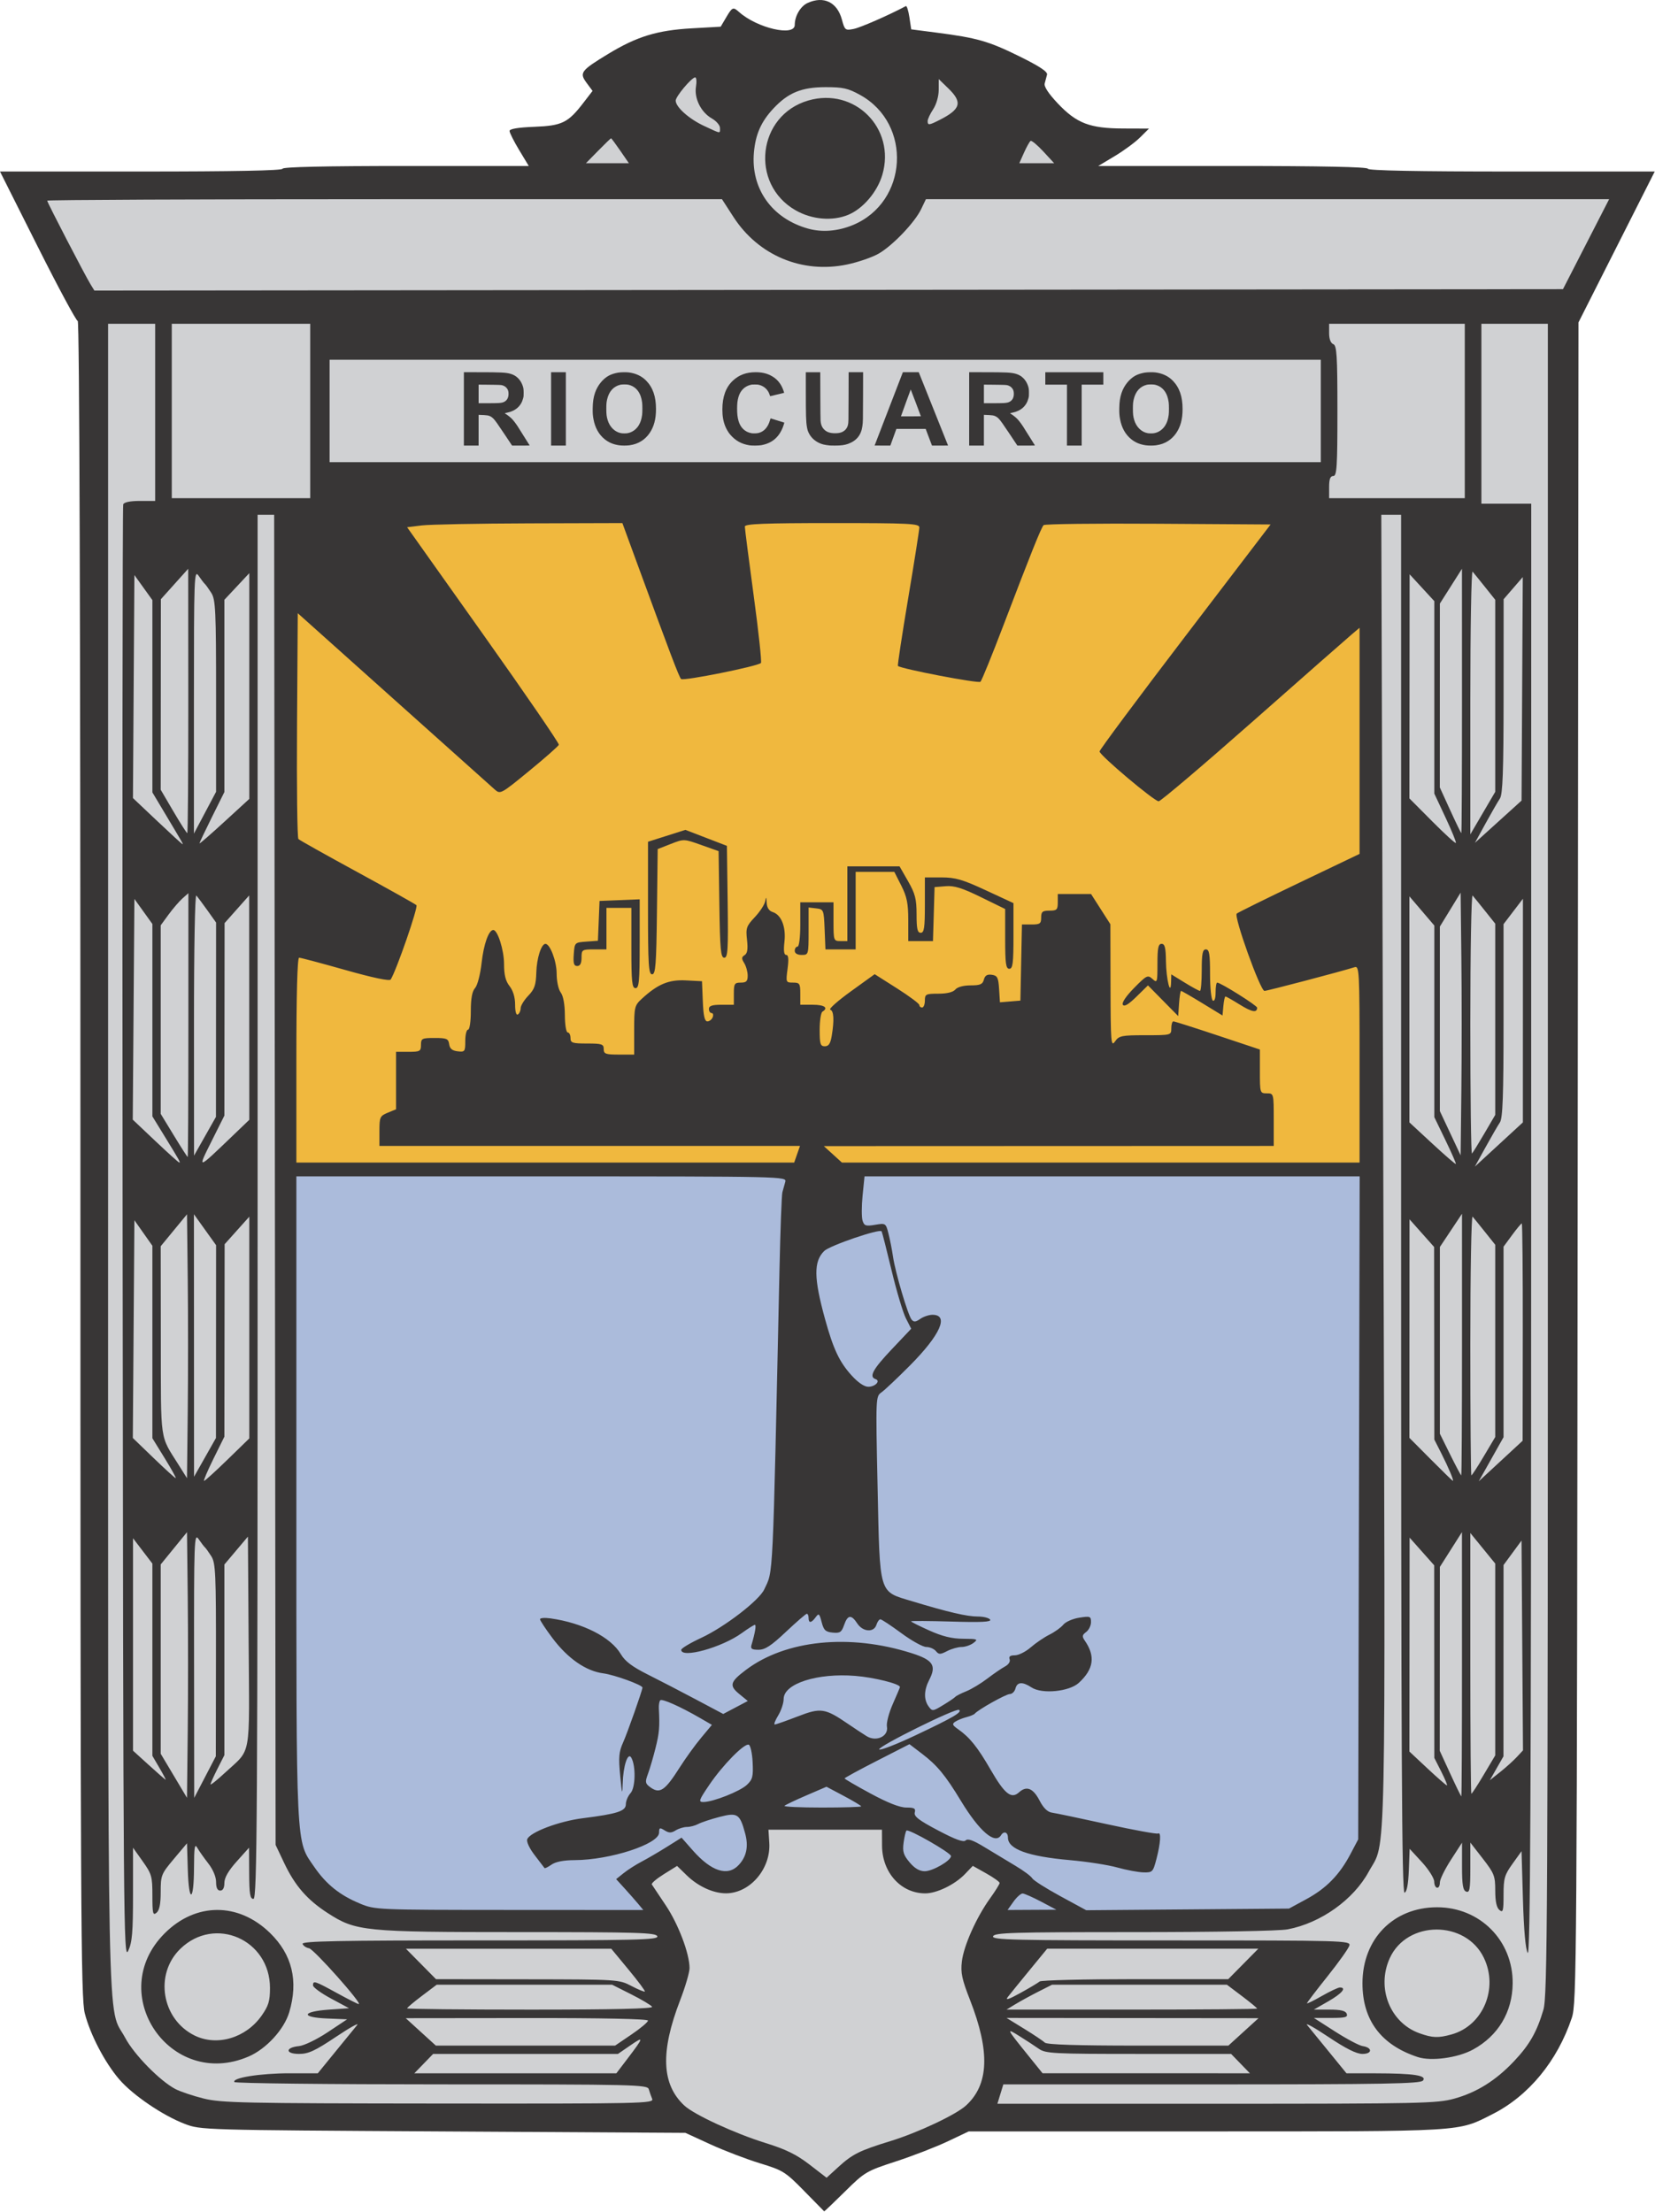 <?xml version="1.0" encoding="UTF-8" standalone="no"?>
<svg
   xmlns:dc="http://purl.org/dc/elements/1.1/"
   xmlns:cc="http://creativecommons.org/ns#"
   xmlns:rdf="http://www.w3.org/1999/02/22-rdf-syntax-ns#"
   xmlns:svg="http://www.w3.org/2000/svg"
   xmlns="http://www.w3.org/2000/svg"
   xmlns:sodipodi="http://sodipodi.sourceforge.net/DTD/sodipodi-0.dtd"
   xmlns:inkscape="http://www.inkscape.org/namespaces/inkscape"
   inkscape:version="1.0 (4035a4fb49, 2020-05-01)"
   sodipodi:docname="ESCUDO.svg"
   viewBox="0 0 250 334.153"
   height="334.153"
   width="250"
   id="svg10"
   version="1.1">
  <defs
     id="defs14" />
  <sodipodi:namedview
     inkscape:current-layer="g36"
     inkscape:window-maximized="1"
     inkscape:window-y="-8"
     inkscape:window-x="-8"
     inkscape:cy="191.80921"
     inkscape:cx="273.77941"
     inkscape:zoom="1"
     showgrid="false"
     id="namedview12"
     inkscape:window-height="705"
     inkscape:window-width="1366"
     inkscape:pageshadow="2"
     inkscape:pageopacity="0"
     guidetolerance="10"
     gridtolerance="10"
     objecttolerance="10"
     borderopacity="1"
     bordercolor="#666666"
     pagecolor="#ffffff" />
  <g
     transform="translate(-62.024,-5.969)"
     id="g18"
     inkscape:label="Image"
     inkscape:groupmode="layer">
    <g
       transform="translate(62.037,5.956)"
       id="g22">
      <g
         id="g36">
        <g
           transform="matrix(1.307,0,0,1.307,0.004,-0.004)"
           id="g1073">
          <path
             sodipodi:nodetypes="csscssssssscssscscsscssscsssssssscsscssscsscsssccccssccsssscc"
             id="path24"
             d="m 92.914,253.266 c -2.168,-2.206 -2.433,-2.371 -5.104,-3.186 -1.55,-0.473 -4.121,-1.457 -5.714,-2.187 L 79.2,246.564 l -28,-0.164 c -27.943,-0.163 -28.004,-0.165 -29.863,-0.873 -2.532,-0.964 -6.006,-3.327 -7.567,-5.146 -1.671,-1.948 -3.344,-5.153 -3.983,-7.628 C 9.33,230.98 9.28,221.301 9.28,133.954 9.28,72.17 9.169,37.12 8.972,37.12 8.803,37.12 6.712,33.232 4.326,28.48 L -0.013,19.84 H 16.314 c 10.671,0 16.326,-0.111 16.326,-0.32 0,-0.209 4.957,-0.32 14.23,-0.32 h 14.23 l -1.11,-1.84 c -0.61,-1.012 -1.11,-2.006 -1.11,-2.208 -6.4e-4,-0.242 0.98,-0.407 2.856,-0.48 3.218,-0.126 3.905,-0.463 5.698,-2.801 L 68.471,10.522 67.785,9.594 C 66.92,8.424 67.107,8.173 70.292,6.239 73.6,4.231 75.94,3.515 79.932,3.289 L 83.281,3.099 83.912,2.029 C 84.626,0.82 84.713,0.784 85.415,1.411 87.494,3.266 91.84,4.27 91.84,2.895 c 0,-1.034 0.662,-2.163 1.49,-2.54 1.858,-0.846 3.418,-0.091 3.959,1.918 0.332,1.234 0.392,1.281 1.369,1.084 0.788,-0.159 4.053,-1.588 6.023,-2.638 0.111,-0.059 0.296,0.522 0.411,1.29 l 0.21,1.398 2.949,0.382 c 4.672,0.605 5.998,0.985 9.541,2.731 2.324,1.146 3.292,1.785 3.209,2.12 -0.065,0.264 -0.188,0.724 -0.273,1.023 -0.099,0.349 0.442,1.175 1.512,2.306 2.18,2.305 3.698,2.886 7.579,2.899 l 2.963,0.01 -1.031,1.023 c -0.567,0.563 -1.887,1.535 -2.932,2.16 L 126.918,19.2 h 15.581 c 10.174,0 15.581,0.111 15.581,0.32 0,0.209 5.739,0.32 16.577,0.32 h 16.577 l -4.406,8.72 -4.406,8.72 -0.092,97.12 c -0.088,93.442 -0.114,97.187 -0.683,98.88 -1.678,4.998 -4.99,9.014 -9.177,11.129 -4.071,2.055 -2.875,1.984 -33.062,1.988 l -27.471,0.004 -2.43,1.153 c -1.336,0.634 -4.022,1.674 -5.969,2.31 -3.436,1.123 -3.608,1.225 -5.896,3.487 -1.296,1.282 -2.376,2.31 -2.4,2.286 -0.024,-0.024 -1.073,-1.091 -2.33,-2.37 z"
             style="fill:#383636;stroke-width:0.32" />
          <path
             id="path30"
             d="m 93.544,250.23 c -1.51,-1.165 -2.718,-1.756 -5.12,-2.505 -3.529,-1.1 -8.198,-3.255 -9.335,-4.308 -2.644,-2.45 -2.799,-6.211 -0.501,-12.168 0.601,-1.558 1.093,-3.235 1.093,-3.726 0,-1.678 -1.297,-5.096 -2.757,-7.271 -0.802,-1.194 -1.524,-2.275 -1.604,-2.402 -0.08,-0.127 0.545,-0.661 1.388,-1.186 l 1.533,-0.955 1.12,1.09 c 1.314,1.279 3.077,2.084 4.55,2.076 2.762,-0.014 5.178,-2.841 4.987,-5.835 L 88.8,211.52 l 6.56,6.4e-4 6.56,6.4e-4 0.01,1.849 c 0.017,3.111 2.192,5.511 4.996,5.511 1.329,0 3.424,-1.019 4.584,-2.229 l 0.911,-0.951 1.549,0.87 c 0.852,0.479 1.549,0.978 1.55,1.109 1.8e-4,0.132 -0.5,0.936 -1.112,1.787 -1.581,2.2 -3.037,5.464 -3.252,7.29 -0.154,1.301 0.004,2.047 0.941,4.443 2.336,5.975 2.191,9.78 -0.466,12.206 -1.17,1.069 -5.578,3.143 -8.751,4.117 -3.569,1.096 -4.37,1.497 -6.037,3.021 l -1.323,1.21 -1.976,-1.525 z M 23.52,242.595 c -1.232,-0.307 -2.698,-0.799 -3.259,-1.094 -1.797,-0.945 -4.762,-3.968 -5.799,-5.913 C 12.32,231.568 12.48,239.817 12.48,133.693 V 37.44 h 2.72 2.72 v 10.24 10.24 h -1.77 c -1.122,0 -1.826,0.147 -1.922,0.4 -0.084,0.22 -0.115,38.2 -0.07,84.4 0.078,80.274 0.107,83.947 0.642,82.81 0.464,-0.985 0.56,-2.112 0.56,-6.559 v -5.369 l 1.12,1.575 c 1.039,1.461 1.12,1.748 1.12,3.958 0,2.082 0.061,2.333 0.48,1.984 0.333,-0.277 0.48,-1.012 0.48,-2.404 0,-1.926 0.061,-2.078 1.52,-3.816 l 1.52,-1.809 0.092,3.066 c 0.118,3.944 0.705,3.735 0.718,-0.256 0.008,-2.349 0.082,-2.812 0.37,-2.301 0.198,0.352 0.77,1.165 1.27,1.806 0.555,0.711 0.91,1.554 0.91,2.16 0,0.67 0.156,0.994 0.48,0.994 0.311,0 0.48,-0.312 0.48,-0.889 0,-0.601 0.462,-1.405 1.426,-2.48 l 1.426,-1.591 0.014,2.96 c 0.012,2.411 0.103,2.96 0.494,2.96 0.425,0 0.48,-9.102 0.48,-80 v -80 h 0.957 0.957 l 0.083,76.88 0.083,76.88 0.993,2.095 c 1.244,2.625 2.65,4.244 5.022,5.779 3.266,2.115 4.176,2.206 22.094,2.206 13.769,0 15.846,0.062 16.007,0.48 0.163,0.424 -2.242,0.48 -20.472,0.48 -16.382,0 -20.629,0.083 -20.525,0.4 0.072,0.22 0.408,0.448 0.747,0.507 0.554,0.096 6.209,6.453 5.741,6.453 -0.108,0 -1.245,-0.576 -2.528,-1.28 -2.558,-1.404 -2.758,-1.468 -2.757,-0.88 2.36e-4,0.22 0.938,0.904 2.084,1.52 l 2.084,1.12 -2.299,0.16 c -3.175,0.221 -3.332,0.899 -0.238,1.026 l 2.315,0.095 -2.254,1.497 c -1.251,0.831 -2.723,1.543 -3.308,1.6 -1.607,0.157 -1.605,0.903 0.002,0.903 1.083,0 1.845,-0.352 4.267,-1.971 1.621,-1.084 2.721,-1.696 2.445,-1.36 -0.277,0.336 -1.412,1.727 -2.523,3.091 l -2.02,2.48 h -3.293 c -3.349,0 -6.65,0.526 -6.349,1.012 0.091,0.147 10.868,0.268 23.95,0.268 22.377,0 23.793,0.033 23.945,0.56 0.089,0.308 0.265,0.812 0.392,1.12 0.218,0.531 -1.076,0.559 -24.684,0.536 C 28.093,243.155 25.55,243.101 23.52,242.595 Z m 5.183,-4.847 c 2.052,-0.88 4.122,-3.134 4.716,-5.136 1.073,-3.614 0.334,-6.66 -2.221,-9.151 -3.656,-3.565 -8.591,-3.55 -12.179,0.038 -6.951,6.951 0.645,18.126 9.684,14.248 z m -6.226,-2.436 c -3.813,-1.879 -4.67,-7.089 -1.648,-10.022 3.98,-3.862 10.361,-1.075 10.361,4.526 0,1.514 -0.165,2.059 -0.968,3.202 -1.815,2.583 -5.153,3.571 -7.745,2.294 z m 93.127,6.769 0.344,-1.12 h 24.067 c 19.963,0 24.129,-0.075 24.43,-0.438 0.494,-0.596 -1.053,-0.834 -5.442,-0.839 l -3.397,-0.004 -2.02,-2.48 c -1.111,-1.364 -2.246,-2.755 -2.523,-3.091 -0.277,-0.336 0.823,0.276 2.445,1.36 2.04,1.364 3.255,1.971 3.947,1.971 1.155,0 1.17,-0.736 0.018,-0.905 -0.394,-0.058 -1.823,-0.814 -3.175,-1.68 l -2.458,-1.575 1.99,-5e-5 c 1.637,-3e-5 1.957,-0.085 1.806,-0.48 -0.133,-0.348 -0.682,-0.481 -1.99,-0.483 l -1.806,-0.003 1.68,-0.963 c 1.574,-0.903 2.144,-1.591 1.319,-1.591 -0.199,0 -1.135,0.443 -2.08,0.983 -0.945,0.541 -1.719,0.92 -1.719,0.842 0,-0.078 1.07,-1.482 2.377,-3.119 1.307,-1.637 2.446,-3.24 2.53,-3.562 0.147,-0.561 -0.663,-0.584 -20.607,-0.584 -18.322,0 -20.738,-0.056 -20.576,-0.48 0.16,-0.418 2.266,-0.48 16.266,-0.48 9.465,0 16.782,-0.133 17.782,-0.322 3.815,-0.724 7.6,-3.417 9.369,-6.668 2.052,-3.77 1.93,2.126 1.679,-81.25 l -0.228,-75.6 h 1.144 1.144 v 79.707 c 0,63.623 0.081,79.68 0.4,79.574 0.263,-0.087 0.432,-0.981 0.494,-2.602 l 0.094,-2.47 1.414,1.536 c 0.777,0.845 1.419,1.86 1.426,2.256 0.016,0.883 0.653,0.971 0.653,0.091 0,-0.346 0.576,-1.52 1.28,-2.61 l 1.28,-1.98 v 2.735 c 0,2.136 0.105,2.776 0.48,2.92 0.405,0.155 0.48,-0.272 0.48,-2.742 v -2.926 l 1.44,1.854 c 1.325,1.707 1.44,2.001 1.44,3.697 0,1.247 0.155,1.971 0.48,2.241 0.419,0.347 0.48,0.124 0.48,-1.749 0,-1.911 0.114,-2.306 1.04,-3.597 l 1.04,-1.45 0.16,5.558 c 0.102,3.539 0.302,5.79 0.55,6.198 0.308,0.505 0.392,-17.154 0.4,-83.44 l 0.01,-84.08 h -2.88 -2.88 v -10.4 -10.4 h 3.84 3.84 v 96.582 c 0,87.858 -0.046,96.739 -0.515,98.32 -0.762,2.572 -1.61,4.056 -3.398,5.946 -2.108,2.229 -4.297,3.599 -6.906,4.323 -1.984,0.55 -3.83,0.59 -27.464,0.59 h -25.337 z m 54.624,-5.144 c 2.907,-1.582 4.56,-4.342 4.587,-7.656 0.04,-4.944 -3.783,-8.794 -8.734,-8.794 -5.044,0 -8.626,3.651 -8.626,8.794 0,4.257 2.15,7.125 6.386,8.52 1.554,0.512 4.622,0.097 6.387,-0.864 z m -6.178,-1.883 c -3.409,-1.215 -5.005,-5.239 -3.443,-8.678 1.995,-4.392 8.758,-4.426 10.874,-0.055 1.719,3.551 -0.093,7.856 -3.731,8.866 -1.537,0.427 -2.198,0.403 -3.7,-0.133 z M 48.96,238.56 l 1.086,-1.12 h 10.68 10.68 l 1.458,-1.003 c 1.579,-1.086 1.546,-0.947 -0.37,1.574 L 71.223,239.68 H 59.549 47.874 Z m 69.92,-0.871 c -2.624,-3.256 -2.639,-3.287 -1.078,-2.312 0.769,0.48 1.78,1.141 2.247,1.468 0.787,0.551 1.638,0.595 11.537,0.595 h 10.688 l 1.086,1.12 1.086,1.12 -11.983,-0.003 -11.983,-0.003 -1.6,-1.985 z M 48.621,234.895 46.88,233.309 l 14,-0.015 c 8.769,-0.009 14,0.101 14,0.294 0,0.169 -0.856,0.889 -1.902,1.6 L 71.075,236.48 H 60.719 50.362 Z m 72.12,1.239 c -0.191,-0.191 -1.263,-0.911 -2.384,-1.6 l -2.037,-1.253 14.56,0.014 14.56,0.014 -1.741,1.585 -1.741,1.585 h -10.435 c -7.065,0 -10.547,-0.112 -10.782,-0.347 z M 47.04,232.17 c 0,-0.082 0.769,-0.73 1.709,-1.44 L 50.458,229.44 h 10.139 10.139 l 2.208,1.112 c 1.215,0.612 2.299,1.26 2.411,1.44 C 75.492,232.214 70.954,232.32 61.299,232.32 53.456,232.32 47.04,232.253 47.04,232.17 Z m 70.313,-0.483 c 0.568,-0.346 1.751,-0.994 2.629,-1.439 l 1.596,-0.809 h 10.104 10.104 l 1.746,1.318 c 0.96,0.725 1.746,1.373 1.746,1.44 0,0.067 -6.516,0.121 -14.48,0.12 l -14.48,-0.001 1.033,-0.63 z m -0.879,-0.841 c 0.259,-0.334 1.386,-1.723 2.506,-3.087 l 2.035,-2.48 h 12.201 12.201 l -1.738,1.76 -1.738,1.76 h -10.747 c -5.911,0 -10.884,0.121 -11.051,0.268 -0.167,0.147 -1.167,0.744 -2.222,1.327 -1.39,0.767 -1.788,0.892 -1.448,0.452 z M 72.96,229.584 c -1.427,-0.748 -1.536,-0.755 -12.011,-0.77 L 50.378,228.8 48.64,227.04 46.902,225.28 h 11.866 11.866 l 1.999,2.417 c 1.1,1.329 1.947,2.468 1.883,2.53 -0.064,0.062 -0.764,-0.227 -1.556,-0.643 z m -52.88,-24.294 -1.52,-2.55 v -10.941 -10.941 l 1.52,-1.866 1.52,-1.866 0.086,7.575 c 0.047,4.166 0.047,11.077 0,15.357 L 21.6,207.84 Z m 2.336,-12.801 c -0.015,-14.516 0.014,-15.308 0.526,-14.56 0.298,0.435 0.625,0.863 0.727,0.951 0.102,0.088 0.435,0.551 0.739,1.029 0.497,0.781 0.551,1.987 0.537,12 l -0.016,11.131 -1.248,2.4 -1.248,2.4 -0.016,-15.351 z m 145.177,12.538 -1.207,-2.627 0.007,-10.627 0.007,-10.627 1.277,-2.013 1.277,-2.013 0.003,15.28 c 0.002,8.404 -0.033,15.274 -0.077,15.267 -0.044,-0.007 -0.623,-1.195 -1.287,-2.64 z M 169.92,192.291 v -15.069 l 1.44,1.768 1.44,1.768 v 11.086 11.086 l -1.316,2.216 c -0.724,1.219 -1.372,2.216 -1.44,2.216 -0.068,0 -0.124,-6.781 -0.124,-15.069 z m -145.6,13.982 c 0,-0.118 0.36,-0.925 0.8,-1.793 l 0.8,-1.579 v -11.018 -11.018 l 1.36,-1.613 1.36,-1.613 0.084,12.165 c 0.095,13.746 0.362,12.26 -2.724,15.124 -0.924,0.858 -1.68,1.463 -1.68,1.345 z m 140.652,-1.83 -2.092,-1.957 0.012,-12.363 0.012,-12.363 1.421,1.6 1.421,1.6 0.007,11.131 0.007,11.131 0.805,1.589 c 0.443,0.874 0.736,1.589 0.652,1.589 -0.085,0 -1.095,-0.881 -2.245,-1.957 z M 17.2,204.058 15.36,202.386 v -12.279 -12.279 l 1.12,1.467 1.12,1.467 v 11.111 11.111 l 0.813,1.388 c 0.447,0.763 0.771,1.382 0.72,1.373 C 19.082,205.737 18.212,204.978 17.2,204.058 Z m 155.762,0.364 0.79,-1.382 0.004,-11.057 0.004,-11.057 1.04,-1.414 1.04,-1.414 0.084,12.127 0.084,12.127 -0.724,0.777 c -0.398,0.427 -1.261,1.204 -1.918,1.727 l -1.194,0.95 0.79,-1.382 z M 24.657,168.643 25.92,166.087 25.934,154.963 25.949,143.84 27.374,142.249 28.8,140.658 v 12.816 12.816 l -2.523,2.455 C 24.889,170.095 23.673,171.2 23.574,171.2 c -0.099,0 0.389,-1.151 1.083,-2.557 z m 140.695,0.07 -2.472,-2.487 0.007,-12.633 0.007,-12.633 1.421,1.6 1.421,1.6 0.012,11.131 0.012,11.131 0.816,1.609 c 0.831,1.641 1.472,3.169 1.329,3.169 -0.044,0 -1.192,-1.119 -2.552,-2.487 z m 6.971,-0.011 1.437,-2.554 v -11.011 -11.011 l 0.988,-1.343 c 0.543,-0.739 1.047,-1.343 1.12,-1.343 0.073,0 0.124,5.652 0.115,12.56 l -0.018,12.56 -2.539,2.348 -2.539,2.348 1.437,-2.554 z M 17.743,168.56 l -2.405,-2.32 0.091,-12.586 0.091,-12.586 1.04,1.476 1.04,1.476 v 11.125 11.125 l 1.421,2.305 c 0.782,1.268 1.355,2.305 1.274,2.305 -0.081,0 -1.23,-1.044 -2.552,-2.32 z m 2.899,0.804 c -2.216,-3.526 -2.054,-2.397 -2.068,-14.368 L 18.56,144.074 l 1.52,-1.847 1.52,-1.847 0.086,7.548 c 0.047,4.151 0.047,11.016 0,15.254 L 21.6,170.889 Z m 1.765,-13.817 -0.007,-15.172 1.28,1.788 1.28,1.788 -0.007,11.145 -0.007,11.145 -1.267,2.24 -1.267,2.24 z m 145.184,12.607 -1.19,-2.405 9.6e-4,-10.795 9.6e-4,-10.795 1.278,-1.92 1.278,-1.92 9.6e-4,15.12 c 6.4e-4,8.316 -0.039,15.12 -0.089,15.12 -0.049,0 -0.625,-1.082 -1.28,-2.405 z M 169.92,155.456 c 0,-8.307 0.119,-14.967 0.265,-14.8 0.146,0.167 0.794,0.967 1.44,1.777 l 1.175,1.473 v 11.111 11.111 l -1.316,2.216 c -0.724,1.219 -1.372,2.216 -1.44,2.216 -0.068,0 -0.124,-6.797 -0.124,-15.104 z M 24.443,131.926 25.92,128.973 l 0.012,-11.126 0.012,-11.126 1.421,-1.6 1.421,-1.6 0.007,12.969 0.007,12.969 -2,1.919 c -4.062,3.898 -4.028,3.891 -2.357,0.548 z m 141.077,0.278 -2.64,-2.444 1.4e-4,-13.066 1.4e-4,-13.066 1.44,1.687 1.44,1.687 v 11.076 11.076 l 1.29,2.667 c 0.709,1.467 1.249,2.703 1.2,2.747 -0.049,0.044 -1.278,-1.019 -2.73,-2.364 z m 6.158,0.431 c 0.679,-1.23 1.425,-2.52 1.658,-2.867 0.332,-0.494 0.424,-3.058 0.424,-11.779 v -11.148 l 1.12,-1.467 1.12,-1.467 -0.003,12.926 -0.003,12.926 -2.775,2.556 -2.775,2.556 1.234,-2.236 z M 17.95,131.92 l -2.62,-2.48 0.095,-12.756 0.095,-12.756 1.04,1.448 1.04,1.448 v 11.121 11.121 l 1.392,2.267 c 1.772,2.885 1.873,3.067 1.712,3.067 -0.074,0 -1.313,-1.116 -2.754,-2.48 z M 20.079,131.265 18.56,128.77 v -10.897 -10.897 l 0.913,-1.248 c 0.502,-0.686 1.222,-1.522 1.6,-1.858 L 21.76,103.261 v 15.25 c 0,8.387 -0.036,15.25 -0.081,15.25 -0.044,0 -0.764,-1.123 -1.6,-2.495 z M 22.407,118.416 c -0.004,-8.656 0.113,-15.053 0.272,-14.88 0.153,0.167 0.729,0.938 1.28,1.712 l 1.001,1.408 -0.007,11.232 -0.007,11.232 -1.267,2.24 -1.267,2.24 z M 167.6,131.01 l -1.2,-2.558 v -10.664 -10.664 l 1.2,-1.962 1.2,-1.962 0.086,7.6 c 0.047,4.18 0.047,11.013 0,15.184 l -0.086,7.584 z m 2.32,-12.62 c 0,-8.337 0.119,-15.021 0.265,-14.853 0.146,0.167 0.794,0.967 1.44,1.777 l 1.175,1.473 v 11.052 11.052 l -1.25,2.138 c -0.687,1.176 -1.335,2.224 -1.44,2.329 -0.105,0.105 -0.19,-6.63 -0.19,-14.967 z M 18.156,94.919 15.353,92.269 15.436,79.378 15.52,66.488 l 1.04,1.448 1.04,1.448 v 11.114 11.114 l 1.644,2.754 c 1.997,3.346 1.936,3.238 1.815,3.218 -0.054,-0.009 -1.361,-1.208 -2.903,-2.666 z M 23.04,97.506 c 0,-0.077 0.648,-1.444 1.44,-3.038 l 1.44,-2.898 V 80.459 69.346 l 1.44,-1.539 1.44,-1.539 V 79.316 92.364 l -2.88,2.641 c -1.584,1.453 -2.88,2.578 -2.88,2.502 z M 165.503,94.943 162.88,92.307 162.893,79.353 162.905,66.4 l 1.427,1.551 1.427,1.551 v 11.125 11.125 l 1.307,2.79 c 0.719,1.535 1.252,2.846 1.183,2.914 -0.068,0.068 -1.305,-1.062 -2.748,-2.513 z M 171.682,95.2 c 0.676,-1.232 1.421,-2.524 1.654,-2.871 0.331,-0.494 0.425,-3.074 0.429,-11.84 l 0.005,-11.209 1.106,-1.28 1.106,-1.28 -0.07,12.919 -0.07,12.919 -2.694,2.441 L 170.453,97.44 171.683,95.2 Z M 20.03,93.812 18.56,91.304 18.57,80.292 18.58,69.28 20.16,67.52 l 1.58,-1.76 0.01,15.28 c 0.006,8.404 -0.048,15.28 -0.119,15.28 -0.071,0 -0.791,-1.129 -1.6,-2.508 z M 22.4,81.076 c 0,-14.469 0.029,-15.255 0.541,-14.507 0.298,0.435 0.625,0.863 0.727,0.951 0.102,0.088 0.435,0.551 0.739,1.029 C 24.903,69.329 24.96,70.549 24.96,80.48 v 11.063 l -1.28,2.416 -1.28,2.416 z M 167.597,93.677 166.395,91.04 l 0.003,-10.627 0.003,-10.627 1.277,-2.013 1.277,-2.013 0.003,15.28 c 0.002,8.404 -0.033,15.279 -0.077,15.277 -0.044,-0.002 -0.621,-1.19 -1.283,-2.64 z M 169.92,81.129 c 0,-8.436 0.119,-15.201 0.265,-15.033 0.146,0.167 0.794,0.967 1.44,1.777 L 172.8,69.346 v 11.1 11.1 l -1.44,2.46 -1.44,2.46 z M 19.84,47.52 V 37.44 h 8 8 V 47.52 57.6 h -8 -8 z m 133.76,8.8 c 0,-0.924 0.133,-1.28 0.48,-1.28 0.413,0 0.48,-1.05 0.48,-7.53 0,-6.398 -0.072,-7.558 -0.48,-7.714 -0.296,-0.114 -0.48,-0.6 -0.48,-1.27 V 37.44 h 7.84 7.84 V 47.52 57.6 h -7.84 -7.84 z M 38.08,47.52 V 41.6 h 57.28 57.28 v 5.92 5.92 H 95.36 38.08 Z M 10.452,32.881 C 9.802,31.824 5.44,23.407 5.44,23.209 5.44,23.116 22.988,23.04 44.435,23.04 h 38.995 l 1.33,2.057 c 2.88,4.453 7.941,6.572 13.119,5.493 1.292,-0.269 2.951,-0.842 3.686,-1.273 1.642,-0.962 4.161,-3.61 4.891,-5.14 L 106.999,23.04 h 39.482 39.482 l -2.667,5.2 -2.667,5.2 -84.866,0.081 -84.866,0.081 z m 82.972,-6.429 c -4.21,-1.156 -6.682,-4.622 -6.301,-8.833 0.191,-2.107 0.843,-3.566 2.272,-5.087 1.696,-1.804 3.238,-2.436 5.964,-2.444 2.05,-0.006 2.641,0.126 4.051,0.908 6.047,3.352 5.525,12.407 -0.868,15.039 -1.715,0.706 -3.528,0.854 -5.119,0.417 z m 4.613,-1.613 c 1.709,-0.714 3.354,-2.655 3.931,-4.637 1.558,-5.361 -3.206,-10.129 -8.564,-8.571 -5.875,1.708 -6.794,9.636 -1.47,12.689 1.887,1.082 4.27,1.285 6.103,0.519 z M 69.12,17.44 C 69.897,16.648 70.568,16 70.611,16 c 0.043,0 0.524,0.648 1.069,1.44 l 0.991,1.44 h -2.482 -2.482 z m 49.216,0.224 c 0.299,-0.669 0.641,-1.281 0.76,-1.36 0.118,-0.079 0.78,0.468 1.471,1.216 l 1.256,1.36 h -2.015 -2.015 z M 81.357,14.57 C 79.622,13.762 78.08,12.386 78.08,11.644 78.08,11.163 79.929,8.96 80.333,8.96 c 0.147,0 0.189,0.482 0.093,1.07 -0.221,1.359 0.58,2.964 1.835,3.677 0.514,0.293 0.936,0.784 0.937,1.092 0.003,0.686 0.171,0.707 -1.841,-0.23 z M 107.202,14 c 10e-4,-0.22 0.288,-0.832 0.638,-1.36 0.363,-0.548 0.637,-1.501 0.638,-2.223 L 108.48,9.154 109.6,10.24 c 1.655,1.604 1.432,2.398 -1.024,3.641 -1.232,0.624 -1.377,0.636 -1.374,0.119 z"
             style="fill:#d0d1d3;stroke-width:0.32"
             sodipodi:nodetypes="cssssssscscscccssscsssscssscccsssscccccssssscssssscsssssssscssscccccssssssssssscsscsssssscscssssscsscccsssssccssccsssssscsssccssssssssssscccssscsssscssscssssscssccccccccscsssccssssssssssssccccsscccccsssccccccccccsscccccscccccsccsscccsssscscccssccccsscccccsssssscccccsssccccccssccsssssccccscccccccsccscccccssssscccccssssccccccccssccscccccccsssccccccccsscccscccccccsssccccccccssccccccssccccccccccccccssscsscccsscsccccccccccccccccsccssscccsssccccccccsccscccccccssscsscccccccccccccccccssscccccsscssscssscccccsccccccssccssscccsssscccccccssssscccccccssscccccccssscsccccccccccccccccssscssssscccscccccccsccssscccccscccccccccssssscccccccscccccccccssscsssscccccccsssssssssssssssscccsssscccsssssscsscsscssc" />
          <path
             sodipodi:nodetypes="csscscssssssssssssssssssssssssscsscsssssssssssssccccccsscccsssssssscsscssssssssssssssssssssssssssssssssssssscssscccsssssssssssssssssssssscsssssscssscsscsccscscccsssscsssscsssssssssssssssscsssssssssssscssssssssssscsssss"
             id="path28"
             d="M 41.576,220.051 C 39.276,219.105 37.691,217.835 36.32,215.84 34.154,212.687 34.24,214.444 34.24,173.213 V 136 h 28.342 c 28.189,0 28.341,0.003 28.16,0.64 -0.1,0.352 -0.249,0.892 -0.332,1.2 -0.083,0.308 -0.232,4.304 -0.332,8.88 -0.81,36.981 -0.703,34.744 -1.768,37.033 -0.591,1.27 -4.585,4.34 -7.27,5.588 -1.276,0.593 -2.32,1.218 -2.32,1.389 0,1.031 4.698,-0.27 7.004,-1.94 0.721,-0.522 1.4,-0.95 1.508,-0.95 0.181,0 0.027,0.921 -0.389,2.32 -0.133,0.447 0.03,0.56 0.809,0.56 0.761,0 1.46,-0.457 3.18,-2.08 1.213,-1.144 2.295,-2.08 2.406,-2.08 0.111,0 0.201,0.216 0.201,0.48 0,0.637 0.316,0.607 0.816,-0.076 0.365,-0.499 0.436,-0.441 0.694,0.56 0.241,0.935 0.447,1.132 1.271,1.213 0.847,0.084 1.032,-0.039 1.325,-0.88 0.414,-1.187 0.83,-1.235 1.523,-0.177 0.645,0.984 1.92,1.076 2.211,0.16 0.112,-0.352 0.318,-0.64 0.458,-0.64 0.14,0 1.23,0.72 2.422,1.6 1.192,0.88 2.49,1.6 2.885,1.6 0.394,0 0.893,0.212 1.108,0.472 0.345,0.415 0.5,0.415 1.303,0 0.502,-0.259 1.252,-0.472 1.667,-0.472 0.415,0 1.034,-0.211 1.376,-0.47 0.57,-0.431 0.472,-0.471 -1.189,-0.48 -1.301,-0.007 -2.404,-0.277 -3.92,-0.957 -1.16,-0.521 -2.11,-0.997 -2.11,-1.059 0,-0.062 2.108,-0.049 4.685,0.028 3.432,0.103 4.625,0.044 4.461,-0.221 -0.123,-0.199 -0.761,-0.362 -1.417,-0.362 -1.274,0 -3.401,-0.495 -7.645,-1.78 -3.852,-1.166 -3.678,-0.582 -3.949,-13.26 -0.222,-10.364 -0.22,-10.402 0.457,-10.88 0.374,-0.264 1.847,-1.655 3.274,-3.091 3.523,-3.547 4.558,-5.869 2.615,-5.869 -0.406,0 -1.043,0.213 -1.416,0.474 -0.531,0.372 -0.746,0.389 -0.999,0.08 -0.427,-0.522 -1.883,-5.451 -2.148,-7.274 -0.115,-0.792 -0.351,-1.991 -0.523,-2.665 -0.309,-1.208 -0.33,-1.222 -1.545,-1.017 -1.075,0.182 -1.26,0.12 -1.451,-0.481 -0.12,-0.379 -0.119,-1.686 0.004,-2.903 L 99.905,136 h 28.613 28.613 l -0.085,38.32 -0.085,38.32 -0.891,1.691 c -1.268,2.407 -2.795,3.97 -5.103,5.221 l -2.006,1.088 -11.717,0.095 -11.717,0.095 -2.999,-1.63 c -1.65,-0.896 -3.108,-1.825 -3.242,-2.063 -0.133,-0.238 -0.999,-0.883 -1.924,-1.433 -0.925,-0.55 -2.524,-1.515 -3.553,-2.144 -1.337,-0.818 -1.97,-1.046 -2.216,-0.8 -0.246,0.246 -1.156,-0.083 -3.188,-1.155 -2.232,-1.177 -2.811,-1.623 -2.694,-2.072 0.123,-0.471 -0.052,-0.573 -0.981,-0.573 -0.751,0 -2.138,-0.545 -4.13,-1.622 -1.65,-0.892 -3,-1.678 -3,-1.746 0,-0.068 1.687,-0.986 3.749,-2.04 l 3.749,-1.916 1.461,1.114 c 1.744,1.33 2.692,2.479 4.484,5.435 2.137,3.525 3.953,5.082 4.637,3.975 0.326,-0.528 0.8,-0.362 0.8,0.281 0,1.328 2.33,2.172 7.169,2.598 1.953,0.172 4.415,0.555 5.471,0.851 1.056,0.296 2.413,0.55 3.016,0.565 1.052,0.025 1.113,-0.037 1.514,-1.574 0.473,-1.813 0.554,-3.154 0.175,-2.92 -0.14,0.087 -2.782,-0.396 -5.871,-1.072 -3.089,-0.676 -5.962,-1.279 -6.384,-1.339 -0.516,-0.073 -0.984,-0.528 -1.43,-1.388 -0.746,-1.441 -1.508,-1.749 -2.377,-0.963 -0.898,0.813 -1.656,0.208 -3.297,-2.632 -1.5,-2.596 -2.403,-3.72 -3.746,-4.662 -0.675,-0.474 -0.725,-0.611 -0.32,-0.875 0.264,-0.173 0.84,-0.407 1.28,-0.52 0.44,-0.114 0.872,-0.293 0.96,-0.398 0.388,-0.465 3.61,-2.27 4.051,-2.27 0.269,0 0.564,-0.288 0.656,-0.64 0.203,-0.775 0.809,-0.815 1.866,-0.122 1.21,0.793 4.356,0.482 5.463,-0.538 1.724,-1.59 1.932,-3.076 0.684,-4.879 -0.333,-0.481 -0.307,-0.649 0.159,-0.995 0.308,-0.229 0.56,-0.743 0.56,-1.142 0,-0.674 -0.097,-0.71 -1.36,-0.512 -0.748,0.117 -1.576,0.48 -1.84,0.806 -0.264,0.326 -0.984,0.844 -1.6,1.152 -0.616,0.307 -1.593,0.971 -2.171,1.475 -0.578,0.504 -1.402,0.916 -1.83,0.916 -0.542,0 -0.726,0.138 -0.604,0.455 0.102,0.265 -0.12,0.613 -0.53,0.833 -0.388,0.207 -1.309,0.838 -2.047,1.402 -0.738,0.564 -1.836,1.225 -2.44,1.469 -0.604,0.244 -1.17,0.532 -1.258,0.64 -0.088,0.107 -0.72,0.536 -1.405,0.952 -1.203,0.731 -1.26,0.737 -1.68,0.162 -0.575,-0.787 -0.55,-1.882 0.071,-3.083 0.855,-1.653 0.439,-2.286 -2.015,-3.069 -7.179,-2.291 -14.571,-1.548 -19.177,1.928 -1.837,1.386 -1.954,1.812 -0.765,2.785 l 0.985,0.807 -1.42,0.75 -1.42,0.75 -3.147,-1.672 c -1.731,-0.92 -4.245,-2.223 -5.587,-2.896 -1.794,-0.899 -2.617,-1.524 -3.109,-2.358 -1.156,-1.959 -4.392,-3.601 -8.131,-4.126 -0.66,-0.093 -1.2,-0.048 -1.2,0.1 0,0.147 0.652,1.136 1.449,2.196 1.767,2.35 3.86,3.8 5.864,4.06 1.272,0.165 4.527,1.347 4.527,1.644 0,0.303 -1.752,5.268 -2.241,6.352 -0.483,1.071 -0.538,1.698 -0.333,3.84 0.207,2.165 0.252,2.304 0.289,0.901 0.056,-2.059 0.602,-3.69 0.998,-2.981 0.537,0.959 0.482,3.458 -0.09,4.09 -0.299,0.33 -0.543,0.907 -0.543,1.282 0,0.798 -0.968,1.113 -4.986,1.621 -2.752,0.348 -6.099,1.614 -6.41,2.425 -0.109,0.285 0.253,1.061 0.866,1.856 0.579,0.751 1.088,1.417 1.131,1.479 0.043,0.062 0.407,-0.118 0.809,-0.4 0.472,-0.33 1.417,-0.515 2.661,-0.518 4.103,-0.012 9.769,-1.856 9.769,-3.179 0,-0.58 0.078,-0.612 0.64,-0.261 0.51,0.318 0.769,0.319 1.276,0.003 0.35,-0.218 0.935,-0.397 1.301,-0.397 0.366,0 0.954,-0.155 1.307,-0.343 0.353,-0.189 1.456,-0.556 2.452,-0.815 2.087,-0.544 2.361,-0.368 2.974,1.912 0.403,1.498 0.162,2.67 -0.75,3.647 -1.263,1.353 -3.156,0.749 -5.304,-1.692 l -1.297,-1.473 -1.7,1.067 c -0.935,0.587 -2.246,1.353 -2.914,1.703 -0.668,0.349 -1.604,0.948 -2.08,1.33 l -0.866,0.695 0.97,1.065 c 0.533,0.586 1.24,1.389 1.57,1.785 l 0.6,0.72 -15.49,-0.008 c -15.409,-0.008 -15.499,-0.011 -17.273,-0.741 z M 117.12,219.84 c 0.376,-0.528 0.854,-0.953 1.062,-0.945 0.208,0.008 1.17,0.434 2.138,0.945 l 1.76,0.93 -2.822,0.015 -2.822,0.015 z m -12.005,-4.544 c -0.71,-0.844 -0.833,-1.243 -0.695,-2.266 0.092,-0.683 0.24,-1.316 0.331,-1.406 0.239,-0.239 5.173,2.586 5.151,2.949 -0.033,0.544 -2.127,1.748 -3.04,1.748 -0.602,0 -1.159,-0.327 -1.746,-1.024 z m -14.461,-6.536 c 0.11,-0.11 1.248,-0.652 2.528,-1.203 l 2.327,-1.003 2.005,1.065 c 1.103,0.586 2.005,1.127 2.005,1.203 0,0.076 -2.04,0.139 -4.533,0.139 -2.493,0 -4.443,-0.09 -4.332,-0.201 z m -8.687,-2.428 c 1.555,-2.29 4.031,-4.811 4.555,-4.638 0.197,0.065 0.4,0.976 0.451,2.024 0.081,1.659 -0.005,1.999 -0.666,2.62 -0.804,0.755 -3.919,1.983 -5.031,1.983 -0.592,0 -0.522,-0.203 0.691,-1.989 z m -6.884,0.236 c -0.526,-0.399 -0.551,-0.578 -0.205,-1.51 0.216,-0.582 0.608,-1.921 0.872,-2.977 0.439,-1.758 0.494,-2.417 0.384,-4.581 -0.021,-0.407 0.052,-0.831 0.162,-0.94 0.211,-0.211 2.314,0.725 4.598,2.048 l 1.372,0.795 -1.25,1.499 c -0.687,0.825 -1.799,2.363 -2.469,3.419 -1.736,2.734 -2.32,3.113 -3.463,2.247 z m 26.517,-4.328 c -0.2,-0.324 8.837,-4.801 9.224,-4.57 0.414,0.247 -0.672,0.883 -5.017,2.936 -2.221,1.05 -4.114,1.785 -4.207,1.634 z M 100.16,200.714 c -0.44,-0.271 -1.407,-0.907 -2.148,-1.415 -2.685,-1.837 -3.152,-1.906 -5.847,-0.865 -1.317,0.509 -2.503,0.925 -2.635,0.925 -0.132,0 0.045,-0.468 0.394,-1.04 0.349,-0.572 0.635,-1.433 0.635,-1.913 0.003,-1.772 3.886,-3.022 8.281,-2.665 2.197,0.178 5.16,0.92 5.16,1.293 0,0.047 -0.371,0.925 -0.825,1.951 -0.454,1.026 -0.76,2.202 -0.682,2.613 0.214,1.118 -1.217,1.802 -2.333,1.116 z m -1.759,-41.715 c -1.408,-1.558 -2.105,-3.042 -3.063,-6.519 -1.303,-4.731 -1.326,-6.647 -0.091,-7.859 0.638,-0.627 6.439,-2.61 6.634,-2.268 0.065,0.114 0.584,2.151 1.154,4.527 0.57,2.376 1.313,4.863 1.65,5.526 l 0.614,1.206 -2.25,2.377 c -2.179,2.303 -2.657,3.181 -1.873,3.443 0.614,0.205 -0.032,0.888 -0.838,0.888 -0.466,0 -1.19,-0.494 -1.937,-1.321 z"
             style="fill:#abbbdb;stroke-width:0.32" />
          <path
             id="path26"
             d="m 34.24,122.56 c 0,-7.624 0.113,-11.84 0.318,-11.84 0.175,0 2.583,0.641 5.351,1.424 3.199,0.905 5.107,1.305 5.235,1.097 0.68,-1.099 3.198,-8.384 2.971,-8.594 -0.151,-0.14 -3.227,-1.863 -6.835,-3.828 -3.608,-1.965 -6.67,-3.682 -6.804,-3.816 -0.134,-0.134 -0.206,-6.062 -0.16,-13.174 L 34.4,70.899 45.44,80.782 c 6.072,5.436 11.341,10.152 11.71,10.479 0.663,0.59 0.703,0.569 4,-2.135 1.832,-1.502 3.374,-2.861 3.427,-3.02 0.053,-0.159 -3.871,-5.882 -8.721,-12.718 L 47.039,60.96 48.719,60.752 c 0.924,-0.115 6.522,-0.223 12.44,-0.24 L 71.919,60.48 l 1.611,4.4 c 3.959,10.812 4.933,13.377 5.174,13.625 0.251,0.257 8.844,-1.467 9.229,-1.852 C 88.039,76.548 87.662,73.045 87.096,68.871 86.53,64.696 86.07,61.1 86.073,60.88 c 0.005,-0.311 2.24,-0.4 10.087,-0.4 8.957,0 10.08,0.056 10.08,0.504 0,0.277 -0.581,3.968 -1.291,8.202 -0.71,4.234 -1.243,7.747 -1.184,7.806 0.334,0.334 9.315,2.057 9.541,1.83 0.15,-0.15 1.341,-3.078 2.647,-6.507 3.154,-8.281 4.366,-11.304 4.651,-11.598 0.13,-0.134 6.086,-0.206 13.236,-0.16 L 146.839,60.64 136.948,73.6 c -5.44,7.128 -9.886,13.104 -9.879,13.28 0.018,0.445 6.322,5.76 6.832,5.76 0.228,0 5.146,-4.176 10.929,-9.28 5.783,-5.104 10.914,-9.617 11.403,-10.028 L 157.12,72.583 v 13.069 13.069 l -6.96,3.33 c -3.828,1.832 -7.084,3.439 -7.236,3.571 -0.365,0.318 2.725,8.937 3.205,8.937 0.324,0 8.841,-2.241 10.412,-2.739 0.552,-0.175 0.579,0.359 0.579,11.198 V 134.4 H 127.205 97.29 L 96.245,133.449 95.2,132.499 l 26,-0.009 26,-0.009 v -3.04 c 0,-3.029 -0.003,-3.04 -0.8,-3.04 -0.786,0 -0.8,-0.044 -0.8,-2.533 v -2.533 l -4.88,-1.627 c -2.684,-0.895 -4.988,-1.627 -5.12,-1.627 -0.132,0 -0.24,0.36 -0.24,0.8 0,0.796 -0.013,0.8 -3.001,0.8 -2.75,0 -3.043,0.06 -3.503,0.72 -0.463,0.664 -0.504,0.163 -0.519,-6.415 l -0.017,-7.135 -1.116,-1.745 -1.116,-1.745 H 124.164 122.24 v 0.96 c 0,0.853 -0.107,0.96 -0.96,0.96 -0.811,0 -0.96,0.124 -0.96,0.8 0,0.7 -0.139,0.8 -1.111,0.8 h -1.111 l -0.089,4.4 -0.089,4.4 -1.182,0.098 -1.182,0.098 -0.098,-1.538 c -0.085,-1.331 -0.198,-1.552 -0.842,-1.644 -0.534,-0.076 -0.792,0.082 -0.917,0.56 -0.142,0.542 -0.426,0.665 -1.537,0.665 -0.822,0 -1.522,0.191 -1.762,0.48 -0.254,0.307 -0.962,0.48 -1.959,0.48 -1.452,0 -1.561,0.056 -1.561,0.8 0,0.44 -0.144,0.8 -0.32,0.8 -0.176,0 -0.32,-0.13 -0.32,-0.288 0,-0.158 -1.161,-1.025 -2.581,-1.927 l -2.581,-1.639 -2.754,1.988 c -1.515,1.094 -2.585,2.045 -2.379,2.113 0.414,0.138 0.473,1.197 0.17,3.032 -0.147,0.888 -0.354,1.2 -0.796,1.2 -0.517,0 -0.598,-0.258 -0.598,-1.901 0,-1.046 0.144,-1.99 0.32,-2.099 0.725,-0.448 0.232,-0.8 -1.12,-0.8 h -1.44 v -1.28 c 0,-1.169 -0.073,-1.28 -0.841,-1.28 -0.824,0 -0.837,-0.032 -0.629,-1.6 0.149,-1.126 0.102,-1.6 -0.16,-1.6 -0.255,0 -0.319,-0.478 -0.202,-1.515 0.195,-1.729 -0.358,-3.124 -1.364,-3.443 -0.416,-0.132 -0.659,-0.508 -0.687,-1.063 -0.036,-0.717 -0.066,-0.744 -0.179,-0.163 -0.074,0.382 -0.614,1.203 -1.199,1.823 -0.969,1.027 -1.049,1.261 -0.896,2.618 0.121,1.071 0.043,1.568 -0.277,1.767 -0.363,0.226 -0.371,0.397 -0.045,0.923 0.22,0.355 0.4,1.007 0.4,1.45 0,0.645 -0.159,0.804 -0.8,0.804 -0.72,0 -0.8,0.128 -0.8,1.28 v 1.28 h -1.44 c -1.067,0 -1.44,0.124 -1.44,0.48 0,0.264 0.139,0.48 0.31,0.48 0.17,0 0.227,0.216 0.126,0.48 -0.101,0.264 -0.378,0.48 -0.616,0.48 -0.314,0 -0.457,-0.633 -0.526,-2.32 l -0.094,-2.32 -1.856,-0.096 c -1.982,-0.103 -3.256,0.428 -5.104,2.127 -0.832,0.765 -0.88,0.962 -0.88,3.629 V 121.92 h -1.76 c -1.547,0 -1.76,-0.078 -1.76,-0.64 0,-0.569 -0.213,-0.64 -1.92,-0.64 -1.707,0 -1.92,-0.071 -1.92,-0.64 0,-0.352 -0.144,-0.64 -0.32,-0.64 -0.178,0 -0.325,-0.887 -0.33,-2 -0.006,-1.249 -0.187,-2.233 -0.48,-2.621 -0.265,-0.35 -0.47,-1.306 -0.47,-2.191 0,-1.413 -0.761,-3.428 -1.295,-3.428 -0.478,0 -1.007,1.653 -1.054,3.292 -0.042,1.473 -0.205,1.947 -0.931,2.704 -0.484,0.505 -0.88,1.154 -0.88,1.442 0,0.288 -0.144,0.613 -0.32,0.721 -0.194,0.12 -0.32,-0.327 -0.32,-1.131 0,-0.844 -0.233,-1.625 -0.64,-2.142 -0.463,-0.588 -0.64,-1.298 -0.64,-2.562 0,-1.595 -0.736,-3.925 -1.239,-3.925 -0.53,0 -1.109,1.621 -1.352,3.787 -0.151,1.347 -0.48,2.615 -0.758,2.922 -0.338,0.373 -0.491,1.208 -0.491,2.677 0,1.21 -0.139,2.135 -0.32,2.135 -0.176,0 -0.32,0.586 -0.32,1.301 0,1.231 -0.048,1.296 -0.88,1.2 -0.63,-0.072 -0.909,-0.306 -0.982,-0.821 -0.09,-0.635 -0.287,-0.72 -1.68,-0.72 -1.47,0 -1.578,0.055 -1.578,0.8 0,0.735 -0.117,0.8 -1.44,0.8 h -1.44 v 3.321 3.321 L 44.8,128.64 c -0.898,0.372 -0.96,0.508 -0.96,2.119 V 132.48 h 24.303 24.303 l -0.335,0.96 -0.335,0.96 H 63.009 34.24 Z m 102.25,-8 c 0.074,0 1.182,0.64 2.462,1.422 l 2.328,1.422 0.099,-1.102 c 0.055,-0.606 0.163,-1.102 0.241,-1.102 0.078,0 0.819,0.422 1.648,0.937 1.41,0.878 2.012,0.985 2.012,0.36 0,-0.249 -4.219,-2.898 -4.616,-2.898 -0.101,0 -0.184,0.512 -0.184,1.139 0,0.678 -0.13,1.059 -0.32,0.941 -0.176,-0.109 -0.32,-1.485 -0.32,-3.059 0,-2.33 -0.089,-2.861 -0.48,-2.861 -0.384,0 -0.48,0.48 -0.48,2.4 0,1.32 -0.092,2.4 -0.205,2.4 -0.113,0 -0.905,-0.431 -1.76,-0.957 l -1.555,-0.957 -0.022,0.877 c -0.046,1.794 -0.572,-0.329 -0.595,-2.403 -0.018,-1.554 -0.129,-2 -0.502,-2 -0.382,0 -0.48,0.468 -0.48,2.29 0,2.188 -0.026,2.266 -0.578,1.766 -0.543,-0.492 -0.672,-0.428 -2.118,1.04 -0.934,0.948 -1.447,1.713 -1.304,1.944 0.16,0.259 0.662,-0.038 1.569,-0.929 l 1.334,-1.309 1.748,1.774 1.748,1.774 0.098,-1.454 c 0.054,-0.8 0.158,-1.454 0.232,-1.454 z M 73.92,109.106 v -5.134 l -2.32,0.094 -2.32,0.094 -0.094,2.302 -0.094,2.302 -1.346,0.098 c -1.337,0.097 -1.347,0.107 -1.445,1.458 -0.077,1.06 0.012,1.36 0.4,1.36 0.34,0 0.498,-0.304 0.498,-0.96 0,-0.924 0.053,-0.96 1.44,-0.96 h 1.44 v -2.4 -2.4 h 1.44 1.44 v 4.64 c 0,3.911 0.075,4.64 0.48,4.64 0.407,0 0.48,-0.784 0.48,-5.134 z M 75.914,105.402 76,98.164 77.514,97.57 c 1.502,-0.59 1.53,-0.589 3.52,0.12 L 83.04,98.404 83.127,104.562 c 0.074,5.22 0.16,6.158 0.567,6.158 0.413,0 0.468,-0.895 0.393,-6.464 L 84,97.791 81.6,96.867 l -2.4,-0.924 -2.16,0.687 -2.16,0.687 v 7.662 c 0,6.554 0.069,7.662 0.474,7.662 0.402,0 0.487,-1.097 0.56,-7.238 z M 117.12,108.206 v -3.794 l -3.202,-1.486 c -2.686,-1.247 -3.511,-1.486 -5.12,-1.486 H 106.88 v 3.2 c 0,2.631 -0.085,3.2 -0.48,3.2 -0.378,0 -0.48,-0.449 -0.48,-2.121 0,-1.782 -0.157,-2.396 -0.983,-3.84 L 103.953,100.16 H 100.937 97.92 v 4.32 4.32 h -0.8 c -0.777,0 -0.8,-0.064 -0.8,-2.24 v -2.24 H 94.4 92.48 v 2.56 c 0,1.493 -0.133,2.56 -0.32,2.56 -0.176,0 -0.32,0.216 -0.32,0.48 0,0.299 0.302,0.48 0.8,0.48 0.791,0 0.8,-0.031 0.8,-2.741 v -2.741 l 0.88,0.101 c 0.86,0.099 0.882,0.155 0.974,2.421 l 0.094,2.32 H 97.134 98.88 v -4.48 -4.48 h 2.235 2.235 l 0.805,1.589 c 0.649,1.28 0.805,2.059 0.805,4 V 108.8 h 1.428 1.428 l 0.092,-3.12 0.092,-3.12 1.28,-0.105 c 0.994,-0.082 1.905,0.201 4.08,1.266 l 2.8,1.371 v 3.454 c 0,2.857 0.083,3.454 0.48,3.454 0.4,0 0.48,-0.635 0.48,-3.794 z"
             style="fill:#f0b83e;stroke-width:0.32" />
          <g
             id="g234"
             transform="translate(-214.856,-20.733)"
             style="fill:#383636;fill-opacity:1">
            <path
               style="fill:#383636;fill-opacity:1;stroke-width:0.018"
               d="m 268.456,68.013 v -4.24 l 1.699,3.7e-4 c 2.593,5.7e-4 3.16,0.029 3.707,0.188 0.641,0.185 1.125,0.652 1.37,1.32 0.109,0.298 0.131,0.445 0.132,0.878 6e-4,0.386 -10e-5,0.393 -0.06,0.63 -0.221,0.879 -0.861,1.456 -1.841,1.658 -0.322,0.066 -0.314,0.06 -0.18,0.142 0.212,0.129 0.521,0.372 0.699,0.55 0.185,0.185 0.435,0.506 0.677,0.87 0.104,0.157 1.302,2.063 1.396,2.222 0.01,0.018 -0.196,0.022 -1.008,0.022 h -1.021 l -0.805,-1.211 c -0.842,-1.267 -1.153,-1.704 -1.354,-1.907 -0.206,-0.208 -0.409,-0.319 -0.676,-0.37 -0.128,-0.025 -0.642,-0.058 -0.913,-0.06 l -0.12,-5.9e-4 v 1.774 1.774 h -0.852 -0.851 z m 4,-0.675 c 0.337,-0.025 0.49,-0.057 0.648,-0.135 0.339,-0.167 0.514,-0.486 0.514,-0.933 0,-0.326 -0.075,-0.531 -0.266,-0.724 -0.083,-0.085 -0.153,-0.135 -0.249,-0.181 -0.247,-0.118 -0.271,-0.121 -1.082,-0.137 -0.405,-0.008 -0.99,-0.016 -1.299,-0.016 l -0.563,-0.001 v 1.073 1.073 l 1.024,-7e-5 c 0.564,-4e-5 1.136,-0.009 1.273,-0.019 z"
               id="path52-5" />
            <path
               id="path52-0-4"
               d="m 326.856,68.013 v -4.24 l 1.699,3.7e-4 c 2.593,5.7e-4 3.16,0.029 3.707,0.188 0.641,0.185 1.125,0.652 1.37,1.32 0.109,0.298 0.131,0.445 0.132,0.878 6e-4,0.386 -10e-5,0.393 -0.06,0.63 -0.221,0.879 -0.861,1.456 -1.841,1.658 -0.321,0.066 -0.314,0.06 -0.18,0.142 0.212,0.129 0.521,0.372 0.699,0.55 0.185,0.185 0.435,0.506 0.677,0.87 0.104,0.157 1.302,2.063 1.396,2.222 0.01,0.018 -0.196,0.022 -1.008,0.022 h -1.021 l -0.805,-1.211 c -0.843,-1.267 -1.153,-1.704 -1.354,-1.907 -0.206,-0.208 -0.409,-0.319 -0.676,-0.37 -0.128,-0.025 -0.642,-0.058 -0.913,-0.06 l -0.12,-5.9e-4 v 1.774 1.774 h -0.852 -0.852 z m 4,-0.675 c 0.337,-0.025 0.49,-0.057 0.648,-0.135 0.339,-0.167 0.514,-0.486 0.514,-0.933 0,-0.326 -0.075,-0.531 -0.266,-0.724 -0.083,-0.085 -0.153,-0.135 -0.249,-0.181 -0.247,-0.118 -0.271,-0.121 -1.082,-0.137 -0.405,-0.008 -0.99,-0.016 -1.299,-0.016 l -0.563,-0.001 v 1.073 1.073 l 1.024,-7e-5 c 0.564,-4e-5 1.136,-0.009 1.273,-0.019 z"
               style="fill:#383636;fill-opacity:1;stroke-width:0.018" />
            <path
               style="fill:#383636;fill-opacity:1;stroke-width:0.018"
               d="m 278.536,68.013 v -4.24 h 0.852 0.852 v 4.24 4.24 h -0.852 -0.852 z"
               id="path83-7" />
            <path
               style="fill:#383636;fill-opacity:1;stroke-width:0.016"
               d="m 286.406,72.22 c -0.68,-0.098 -1.208,-0.321 -1.687,-0.709 -0.669,-0.543 -1.099,-1.315 -1.282,-2.299 -0.082,-0.44 -0.102,-0.715 -0.092,-1.277 0.012,-0.729 0.085,-1.23 0.255,-1.745 0.285,-0.866 0.896,-1.634 1.609,-2.023 0.273,-0.149 0.68,-0.28 1.066,-0.345 0.312,-0.052 0.932,-0.065 1.236,-0.026 0.827,0.108 1.495,0.424 2.013,0.952 0.772,0.787 1.135,1.834 1.135,3.273 0,0.619 -0.058,1.109 -0.189,1.589 -0.247,0.906 -0.772,1.658 -1.474,2.107 -0.423,0.271 -0.856,0.426 -1.402,0.503 -0.311,0.044 -0.884,0.044 -1.188,-2.58e-4 z m 0.974,-1.401 c 0.519,-0.091 0.996,-0.429 1.286,-0.909 0.204,-0.338 0.312,-0.671 0.389,-1.195 0.041,-0.283 0.041,-1.173 -1.3e-4,-1.458 -0.042,-0.29 -0.095,-0.518 -0.168,-0.721 -0.252,-0.706 -0.738,-1.159 -1.412,-1.317 -0.192,-0.045 -0.742,-0.045 -0.933,-5.1e-5 -0.777,0.182 -1.309,0.762 -1.522,1.661 -0.084,0.356 -0.102,0.544 -0.102,1.107 -7.1e-4,0.644 0.029,0.896 0.153,1.314 0.239,0.804 0.836,1.388 1.552,1.518 0.183,0.033 0.572,0.034 0.758,0.001 z"
               id="path99-3" />
            <path
               id="path99-2-0"
               d="m 347.266,72.22 c -0.68,-0.098 -1.208,-0.321 -1.687,-0.709 -0.669,-0.543 -1.099,-1.315 -1.282,-2.299 -0.082,-0.44 -0.102,-0.715 -0.092,-1.277 0.012,-0.729 0.085,-1.23 0.255,-1.745 0.285,-0.866 0.896,-1.634 1.609,-2.023 0.273,-0.149 0.68,-0.28 1.066,-0.345 0.312,-0.052 0.932,-0.065 1.236,-0.026 0.827,0.108 1.495,0.424 2.013,0.952 0.772,0.787 1.135,1.834 1.135,3.273 0,0.619 -0.058,1.109 -0.189,1.589 -0.247,0.906 -0.772,1.658 -1.474,2.107 -0.423,0.271 -0.856,0.426 -1.402,0.503 -0.311,0.044 -0.884,0.044 -1.188,-2.58e-4 z m 0.974,-1.401 c 0.519,-0.091 0.996,-0.429 1.286,-0.909 0.204,-0.338 0.312,-0.671 0.389,-1.195 0.041,-0.283 0.041,-1.173 -1.3e-4,-1.458 -0.042,-0.29 -0.095,-0.518 -0.168,-0.721 -0.252,-0.706 -0.738,-1.159 -1.412,-1.317 -0.192,-0.045 -0.742,-0.045 -0.933,-5.1e-5 -0.777,0.182 -1.309,0.762 -1.522,1.661 -0.084,0.356 -0.102,0.544 -0.102,1.107 -7.1e-4,0.644 0.029,0.896 0.153,1.314 0.239,0.804 0.836,1.388 1.552,1.518 0.183,0.033 0.572,0.034 0.758,0.001 z"
               style="fill:#383636;fill-opacity:1;stroke-width:0.016" />
            <path
               style="fill:#383636;fill-opacity:1;stroke-width:0.017"
               d="m 301.474,72.224 c -0.939,-0.148 -1.641,-0.54 -2.251,-1.257 -0.204,-0.24 -0.433,-0.63 -0.564,-0.96 -0.228,-0.576 -0.329,-1.166 -0.328,-1.935 8.2e-4,-1.467 0.405,-2.569 1.219,-3.328 0.712,-0.663 1.543,-0.97 2.628,-0.972 0.658,-6.7e-4 1.199,0.113 1.69,0.354 0.757,0.372 1.253,0.955 1.536,1.805 0.04,0.12 0.07,0.221 0.067,0.224 -0.009,0.008 -1.586,0.389 -1.608,0.389 -0.01,-1.03e-4 -0.037,-0.06 -0.059,-0.134 -0.183,-0.601 -0.631,-1.027 -1.239,-1.179 -0.125,-0.031 -0.196,-0.037 -0.491,-0.037 -0.318,1.38e-4 -0.357,0.004 -0.513,0.046 -0.689,0.186 -1.161,0.67 -1.373,1.407 -0.112,0.391 -0.154,0.752 -0.154,1.334 2e-4,0.611 0.047,1.016 0.166,1.428 0.225,0.781 0.758,1.285 1.495,1.414 0.223,0.039 0.631,0.023 0.843,-0.033 0.626,-0.167 1.071,-0.673 1.299,-1.479 0.031,-0.111 0.065,-0.202 0.074,-0.202 0.02,0 1.568,0.483 1.578,0.492 0.012,0.011 -0.084,0.316 -0.165,0.523 -0.467,1.194 -1.276,1.866 -2.509,2.086 -0.286,0.051 -1.057,0.059 -1.34,0.015 z"
               id="path136-3" />
            <path
               style="fill:#383636;fill-opacity:1;stroke-width:0.017"
               d="m 310.78,72.244 c -0.624,-0.061 -0.936,-0.135 -1.28,-0.301 -0.543,-0.263 -0.934,-0.642 -1.184,-1.146 -0.105,-0.212 -0.16,-0.391 -0.209,-0.675 -0.11,-0.64 -0.129,-1.282 -0.13,-4.228 l -6.6e-4,-2.121 h 0.834 0.834 l 0.01,2.704 c 0.006,1.688 0.017,2.786 0.029,2.922 0.031,0.367 0.119,0.632 0.28,0.845 0.305,0.405 0.729,0.584 1.384,0.584 0.318,0 0.562,-0.036 0.756,-0.113 0.383,-0.15 0.646,-0.448 0.739,-0.837 0.068,-0.285 0.069,-0.344 0.076,-3.262 l 0.007,-2.844 h 0.836 0.836 l -0.007,2.809 c -0.007,2.854 -0.008,2.904 -0.074,3.41 -0.137,1.04 -0.672,1.706 -1.659,2.065 -0.389,0.142 -0.847,0.2 -1.531,0.197 -0.266,-0.002 -0.512,-0.005 -0.545,-0.009 z"
               id="path152-9"
               sodipodi:nodetypes="ssssscccssssssscccssssss" />
            <path
               style="fill:#383636;fill-opacity:1;stroke-width:0.018"
               d="m 315.927,72.246 c 0,-0.004 0.735,-1.912 1.633,-4.24 l 1.633,-4.233 h 0.917 0.917 l 1.694,4.236 c 0.932,2.33 1.694,4.238 1.694,4.24 0,0.003 -0.418,0.004 -0.929,0.004 h -0.929 l -0.364,-0.963 -0.364,-0.963 h -1.694 -1.694 l -0.348,0.963 -0.348,0.963 h -0.911 c -0.501,0 -0.911,-0.003 -0.911,-0.007 z m 5.346,-3.381 c 7.6e-4,-0.025 -1.162,-3.095 -1.172,-3.095 -0.006,0 -0.217,0.573 -0.47,1.274 -0.253,0.701 -0.506,1.4 -0.561,1.554 l -0.101,0.28 h 1.152 c 0.634,0 1.153,-0.006 1.153,-0.013 z"
               id="path168-8" />
            <path
               style="fill:#383636;fill-opacity:1;stroke-width:0.018"
               d="m 338.157,68.732 v -3.522 h -1.251 -1.251 v -0.718 -0.718 h 3.353 3.353 v 0.718 0.718 h -1.251 -1.251 v 3.522 3.522 h -0.852 -0.852 z"
               id="path184-4" />
          </g>
        </g>
      </g>
    </g>
  </g>
</svg>
